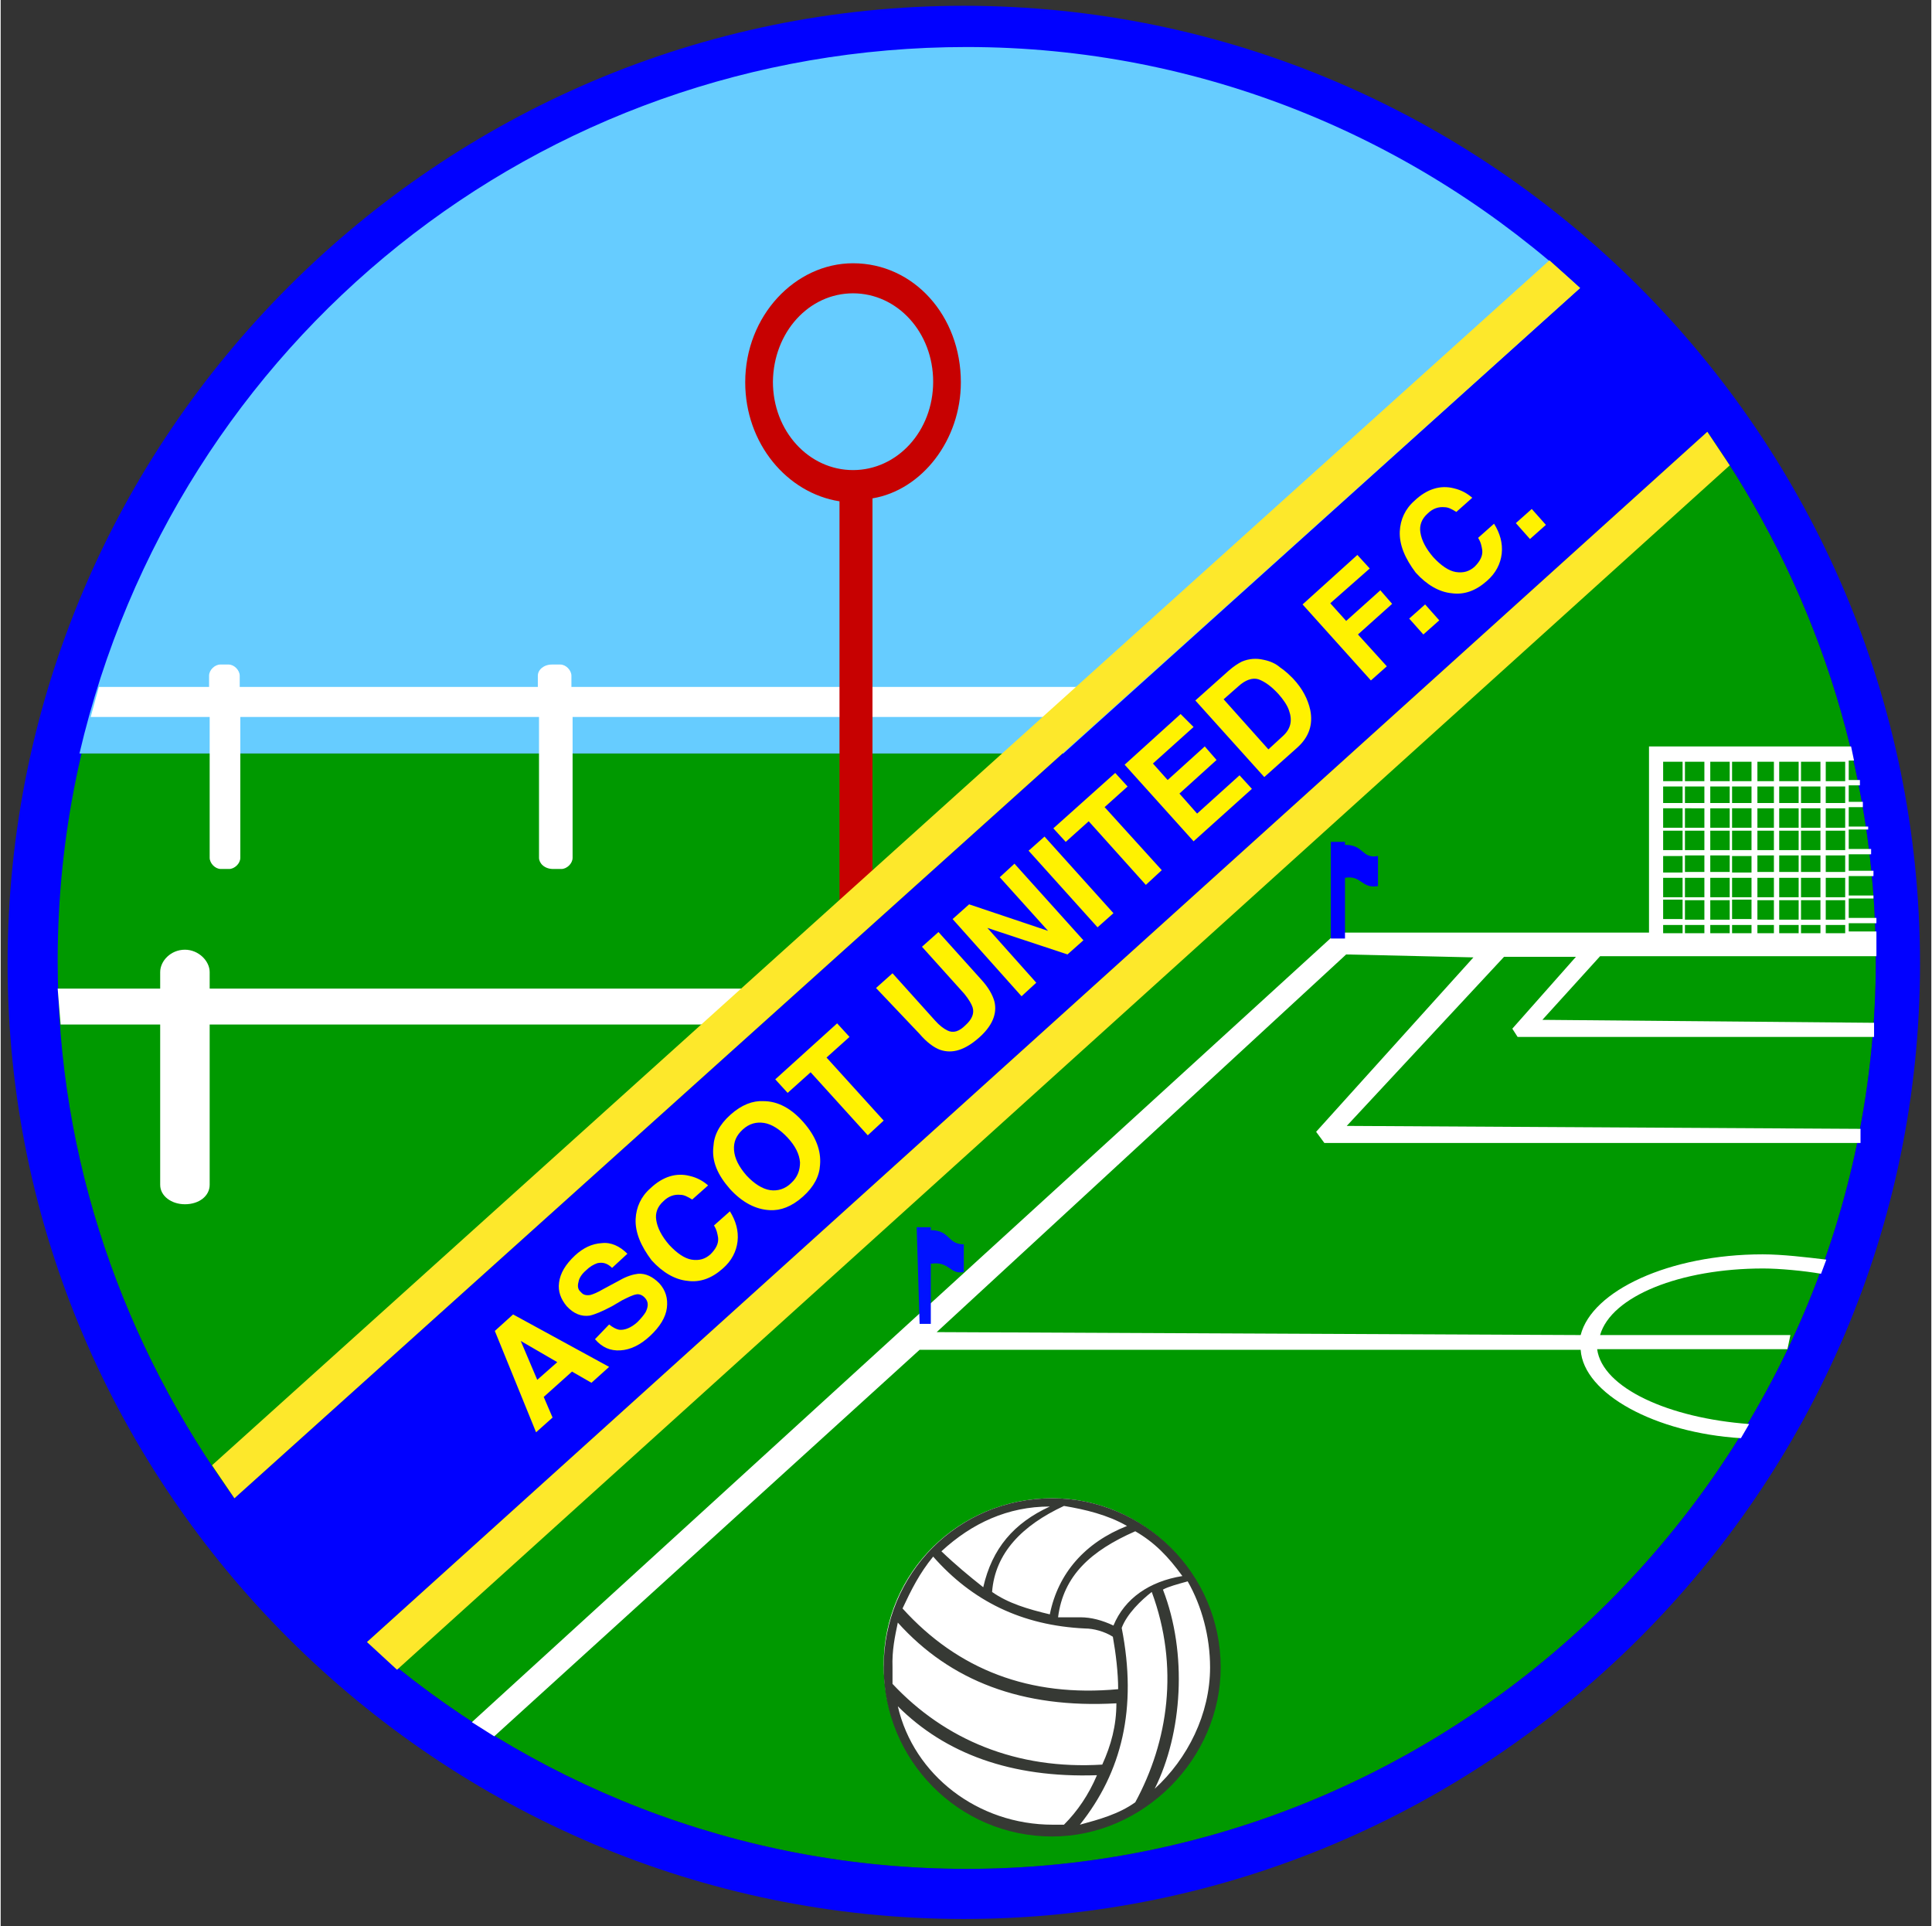 <svg xmlns="http://www.w3.org/2000/svg" xml:space="preserve" style="max-height:500px" viewBox="7.127 4.919 327.692 326.922" y="0" x="0" id="Layer_1" version="1.1" width="316.711" height="315.745"><rect x="7.127" y="4.919" width="327.692" height="326.922" fill="#333333" stroke="none"/><style>.st1{fill:#0101ff}.st1,.st2,.st3{fill-rule:evenodd;clip-rule:evenodd}.st2{fill:#fde82b}.st3{fill:#fff}</style><g><path d="m46.8 259.2 140.7-126.4H20.5c-2.8 11.3-3.8 23-3.8 35.2C16.8 201.8 28 233.3 46.8 259.2M296.8 78.2 69.3 283.6c27.2 23.9 62.9 38.5 101.8 38.5 84.9 0 154.3-69.5 154.3-154.2C325.4 134.6 314.6 103.6 296.8 78.2" style="fill-rule:evenodd;clip-rule:evenodd;fill:#090"/><path d="M170.6,5.9c89.1,0,162.3,72.8,162.3,162.6c0,89.3-73.2,162.1-162.3,162.1S8.3,257.8,8.3,168.5 C8.3,78.7,81.5,5.9,170.6,5.9 M46.8,259.2L275.2,53.8C247.6,28.9,211,13.4,171.1,13.4C86.2,13.4,16.8,82.9,16.8,168 C16.8,201.8,28,233.3,46.8,259.2 M296.8,78.2L69.3,283.6c27.2,23.9,62.9,38.5,101.8,38.5c84.9,0,154.3-69.5,154.3-154.2 C325.4,134.6,314.6,103.6,296.8,78.2" class="st1"/><path class="st2" d="M296.8 78.2 300.6 83.9 74.4 288.3 69.3 283.6 296.8 78.2"/><path d="M133.6,172.7h-91v-2.8c0-1.9-1.9-3.8-4.2-3.8l0,0c-2.4,0-4.2,1.9-4.2,3.8v2.8H16.8l0.5,6.1h16.9v27.2 c0,1.9,1.9,3.3,4.2,3.3l0,0c2.4,0,4.2-1.4,4.2-3.3v-27.2h83.9L133.6,172.7" class="st3"/><path d="M187.5,132.8H20.5C36.9,62.7,98.4,12.9,171.1,12.9c39.9,0,76.5,15.5,104.1,40.9L187.5,132.8" style="fill-rule:evenodd;clip-rule:evenodd;fill:#6cf"/><path d="M190.8,121.5H104v-1.9c0-0.9-0.9-1.9-1.9-1.9h-1.4c-1.4,0-2.4,0.9-2.4,1.9v1.9H47.7v-1.9 c0-0.9-0.9-1.9-1.9-1.9h-1.4c-0.9,0-1.9,0.9-1.9,1.9v1.9H23.8l-1.4,5.1h20.2v23.9c0,0.9,0.9,1.9,1.9,1.9h1.4c0.9,0,1.9-0.9,1.9-1.9 v-23.9h50.7v23.9c0,0.9,0.9,1.9,2.4,1.9h1.4c0.9,0,1.9-0.9,1.9-1.9v-23.9h86.8L190.8,121.5" class="st3"/><path d="M149.5,158.2h5.6V89.5c8.4-1.4,15-9.9,15-19.7c0-11.3-8-20.2-18.3-20.2c-9.8,0-18.3,8.9-18.3,20.2 c0,10.4,7.1,18.8,16,20.2V158.2 M151.8,54.7c7.5,0,13.6,6.6,13.6,15s-6.1,15-13.6,15c-7.5,0-13.6-6.6-13.6-15 C138.3,61.3,144.3,54.7,151.8,54.7" style="fill-rule:evenodd;clip-rule:evenodd;fill:#c70101"/><path class="st2" d="M43 253.6 270 49.1 275.2 53.8 46.8 259.2 43 253.6"/><path d="M90.9,299.6l-3.8-2.4l146.8-134h53v-29.2v-2.4h2.4h31.9l0.5,2.4h-0.9v3.3h1.9v0.9h-1.9v2.8h2.4v0.9h-2.4v3.3 h3.3v0.5h-3.3v3.3h3.8v0.9h-3.8v2.8h4.2v0.9h-4.2v3.3h4.2v0.5h-4.2v3.3h4.7v0.9h-4.7v1.4h4.7v4.2h-46.9l-9.8,10.8l56.3,0.5v2.4 h-60.5l-0.9-1.4l10.8-12.2h-12.2l-26.7,28.7l87.2,0.5v2.4h-91l-1.4-1.9l26.7-29.6l-21.6-0.5L166,231l109.3,0.5 c1.9-7.5,15-13.7,30.9-13.7c3.3,0,7.5,0.5,10.8,0.9l-0.9,2.4c-2.8-0.5-7.1-0.9-9.8-0.9c-14.1,0-25.8,4.7-27.7,11.3h32.3l-0.5,2.4 h-32.3c0.9,6.6,12.2,11.7,25.8,12.7l-1.4,2.4c-14.5-0.9-26.7-7.5-27.2-15H163.1L90.9,299.6 M289.3,163.3h3.3v-1.4h-3.3V163.3 M293,163.3h3.3v-1.4H293V163.3 M297.3,163.3h3.3v-1.4h-3.3V163.3 M301,163.3h3.3v-1.4H301V163.3 M305.3,163.3h2.8v-1.4h-2.8V163.3 M309,163.3h3.3v-1.4H309V163.3 M312.7,163.3h3.3v-1.4h-3.3V163.3 M316.9,163.3h3.3v-1.4h-3.3V163.3 M289.3,160.9v-3.3h3.3v3.3 H289.3 M289.3,157.2v-3.3h3.3v3.3H289.3 M289.3,153v-2.8h3.3v2.8H289.3 M289.3,149.2v-3.3h3.3v3.3H289.3 M289.3,145.4v-3.3h3.3v3.3 H289.3 M289.3,141.2v-2.8h3.3v2.8H289.3 M289.3,137.5v-3.3h3.3v3.3H289.3 M293,134.2h3.3v3.3H293V134.2 M297.3,134.2h3.3v3.3h-3.3 V134.2 M301,134.2h3.3v3.3H301V134.2 M305.3,134.2h2.8v3.3h-2.8V134.2 M309,134.2h3.3v3.3H309V134.2 M312.7,134.2h3.3v3.3h-3.3 V134.2 M316.9,134.2h3.3v3.3h-3.3V134.2 M301,160.9v-3.3h3.3v3.3H301 M301,157.2v-3.3h3.3v3.3H301 M301,153v-2.8h3.3v2.8H301 M301,149.2v-3.3h3.3v3.3H301 M301,145.4v-3.3h3.3v3.3H301 M301,141.2v-2.8h3.3v2.8H301 M300.6,138.4v2.8h-3.3v-2.8H300.6 M300.6,142.1v3.3h-3.3v-3.3H300.6 M300.6,145.9v3.3h-3.3v-3.3H300.6 M300.6,150.1v2.8h-3.3v-2.8H300.6 M300.6,153.9v3.3h-3.3v-3.3 H300.6 M300.6,157.7v3.3h-3.3v-3.3H300.6 M296.3,138.4v2.8H293v-2.8H296.3 M296.3,142.1v3.3H293v-3.3H296.3 M296.3,145.9v3.3H293 v-3.3H296.3 M296.3,150.1v2.8H293v-2.8H296.3 M296.3,153.9v3.3H293v-3.3H296.3 M296.3,157.7v3.3H293v-3.3H296.3 M305.3,138.4h2.8 v2.8h-2.8V138.4 M305.3,142.1h2.8v3.3h-2.8V142.1 M305.3,145.9h2.8v3.3h-2.8V145.9 M305.3,150.1h2.8v2.8h-2.8V150.1 M305.3,153.9 h2.8v3.3h-2.8V153.9 M305.3,157.7h2.8v3.3h-2.8V157.7 M309,138.4h3.3v2.8H309V138.4 M309,142.1h3.3v3.3H309V142.1 M309,145.9h3.3 v3.3H309V145.9 M309,150.1h3.3v2.8H309V150.1 M309,153.9h3.3v3.3H309V153.9 M309,157.7h3.3v3.3H309V157.7 M312.7,138.4h3.3v2.8 h-3.3V138.4 M312.7,142.1h3.3v3.3h-3.3V142.1 M312.7,145.9h3.3v3.3h-3.3V145.9 M312.7,150.1h3.3v2.8h-3.3V150.1 M312.7,153.9h3.3 v3.3h-3.3V153.9 M312.7,157.7h3.3v3.3h-3.3V157.7 M316.9,138.4h3.3v2.8h-3.3V138.4 M316.9,142.1h3.3v3.3h-3.3V142.1 M316.9,145.9 h3.3v3.3h-3.3V145.9 M316.9,150.1h3.3v2.8h-3.3V150.1 M316.9,153.9h3.3v3.3h-3.3V153.9 M316.9,157.7h3.3v3.3h-3.3V157.7" class="st3"/><path d="M185.6,259.2c15.5,0,28.2,12.7,28.2,28.2c0,16-12.7,28.7-28.2,28.7c-16,0-28.6-12.7-28.6-28.7 C157,271.9,169.7,259.2,185.6,259.2" class="st3"/><path d="M185.6,259.2c15.5,0,28.6,12.7,28.6,28.7c0,15.5-13.1,28.7-28.6,28.7c-16,0-28.6-13.1-28.6-28.7 C157,271.9,169.7,259.2,185.6,259.2 M203,308.5c4.7-9.4,5.6-23,1.4-33.8c0.9-0.5,2.4-0.9,4.2-1.4c2.4,4.2,3.8,9.4,3.8,14.6 C212.4,295.8,208.6,303.4,203,308.5 M207.7,272.4c-5.6,0.9-9.8,3.8-11.7,8.4c-1.9-0.9-3.8-1.4-5.6-1.4c-1.4,0-2.4,0-3.8,0 c0.9-7.1,5.6-11.3,13.1-14.6C203,266.7,205.3,269.1,207.7,272.4 M198.3,263.9c-7.1,2.8-11.7,8-13.1,15c-3.8-0.9-7.1-1.9-9.8-3.8 c0.5-6.6,5.1-11.3,12.2-14.6l0,0C191.2,261.1,195,262,198.3,263.9 M185.2,260.6c-6.1,2.8-9.8,7.1-11.3,13.7 c-2.4-1.9-4.7-3.8-7.1-6.1C172,263.4,178.1,260.6,185.2,260.6 M165.4,269.1c6.6,7.5,15,11.7,25.8,12.2c1.4,0,3.3,0.5,4.7,1.4 c0.5,2.8,0.9,6.1,0.9,8.9c-15,1.4-27.2-3.3-36.6-13.7C161.7,274.7,163.1,271.9,165.4,269.1 M159.4,280.3 c8.9,9.9,21.1,14.6,37.1,13.7c0,3.8-0.9,7.1-2.4,10.4c-14.5,0.9-26.7-4.2-35.6-13.7c0-0.9,0-1.9,0-2.8 C158.4,285,158.9,282.7,159.4,280.3 M159.4,294.5c8,8,19.2,12.2,33.8,11.7c-1.4,3.3-3.3,6.1-5.6,8.4c-0.9,0-1.4,0-1.9,0 C173,314.6,162.1,306.2,159.4,294.5 M190.3,314.6c7.1-8.9,9.8-19.7,7.1-33.4c0.9-2.4,3.3-4.7,5.1-6.1c4.7,12.7,2.8,25.4-2.8,35.7 C196.9,312.8,193.6,313.7,190.3,314.6" style="fill-rule:evenodd;clip-rule:evenodd;fill:#363934"/><path d="M235.3,164.2h-2.4v-16.4h2.4v0.5c3.3,0,2.8,2.4,5.6,1.9v5.1c-2.8,0.5-2.8-1.9-5.6-1.4V164.2" style="fill-rule:evenodd;clip-rule:evenodd;fill:#00f"/><path d="M165,229.6h-1.9l-0.5-16.4h2.4v0.5c3.3,0,2.8,2.4,5.6,2.4v4.7c-2.4,0.5-2.4-1.9-5.6-1.4L165,229.6" style="fill-rule:evenodd;clip-rule:evenodd;fill:#0012ff"/><g><path d="m91 230.8 3.1-2.8 16.3 8.9-3 2.7-3.3-1.9-4.8 4.3 1.5 3.5L98 248 91 230.8zM98.2 239.1l3.4-3-6.2-3.6L98.2 239.1zM110.4 229.7c.6.5 1.2.8 1.7.9.9.1 2-.3 3.1-1.3.6-.6 1.1-1.2 1.4-1.7.5-1 .5-1.8-.2-2.5-.4-.4-.9-.6-1.4-.5-.6.1-1.4.5-2.4 1l-1.7 1c-1.7.9-2.9 1.4-3.8 1.6-1.4.2-2.7-.3-3.9-1.6-1-1.2-1.5-2.5-1.3-4 .2-1.6 1.1-3.1 2.7-4.6 1.4-1.3 2.9-2 4.5-2.1 1.6-.2 3.1.5 4.4 1.8l-2.6 2.4c-.8-.8-1.6-1-2.5-.8-.6.2-1.3.6-1.9 1.2-.7.6-1.2 1.3-1.3 2-.2.7-.1 1.3.4 1.7.4.5.9.6 1.6.5.4-.1 1.2-.4 2.2-1l2.8-1.5c1.2-.7 2.3-1 3.1-1.1 1.3-.1 2.5.5 3.6 1.6 1.1 1.2 1.5 2.6 1.3 4.2-.2 1.6-1.2 3.2-2.8 4.7-1.7 1.6-3.4 2.4-5.1 2.5-1.7.1-3.1-.5-4.3-1.9L110.4 229.7zM114.9 211.8c.1-2 .9-3.8 2.5-5.2 2.1-2 4.4-2.7 6.7-2.1 1.3.3 2.3.9 3.1 1.6l-2.7 2.4c-.8-.5-1.4-.8-2-.8-1-.1-2 .2-2.9 1.1-1 .9-1.4 2-1.2 3.2.2 1.3.9 2.7 2.2 4.2 1.3 1.4 2.6 2.3 3.8 2.5 1.3.2 2.3-.1 3.2-.9.9-.9 1.4-1.8 1.3-2.8-.1-.6-.2-1.3-.7-2.1l2.7-2.4c1 1.6 1.5 3.3 1.3 5.1-.2 1.7-1 3.3-2.5 4.6-1.9 1.7-3.9 2.4-6 2.1-2.1-.2-4.2-1.4-6.1-3.5C115.8 216.4 114.8 214.1 114.9 211.8zM146.2 202.6c-.1 1.9-1 3.7-2.9 5.4-1.9 1.7-3.8 2.4-5.6 2.3-2.4-.1-4.7-1.3-6.8-3.6-2.1-2.4-3.1-4.7-2.8-7.2.1-1.9 1-3.7 2.9-5.4s3.8-2.4 5.6-2.3c2.4 0 4.7 1.2 6.8 3.6C145.5 197.8 146.4 200.2 146.2 202.6zM142.8 202.2c-.1-1.4-.8-2.8-2.1-4.2-1.3-1.4-2.7-2.3-4-2.5-1.3-.2-2.5.1-3.6 1.1-1.1 1-1.6 2.1-1.5 3.5s.8 2.8 2.1 4.3c1.3 1.4 2.7 2.3 4 2.5 1.3.2 2.6-.2 3.6-1.2C142.4 204.7 142.8 203.5 142.8 202.2zM149.1 178.6l2.1 2.3-3.9 3.5 9.7 10.7-2.7 2.5-9.7-10.7-3.9 3.5-2.1-2.3L149.1 178.6zM155.7 172.6l2.8-2.5 7.2 8c.8.9 1.5 1.4 2.1 1.7 1 .5 2 .2 3.1-.9 1.1-1 1.5-2 1.2-3-.2-.6-.6-1.3-1.4-2.3l-7.2-8 2.8-2.5 7.2 8c1.3 1.4 2 2.7 2.3 3.8.5 2.1-.4 4.2-2.7 6.2-2.3 2-4.4 2.7-6.5 2-1.1-.4-2.3-1.3-3.5-2.7L155.7 172.6zM168.7 160.9l2.8-2.5 13.4 4.5-8.2-9.1 2.5-2.3 11.7 13-2.7 2.4-13.6-4.5 8.3 9.3-2.5 2.3L168.7 160.9zM196 159.9l-2.7 2.4-11.7-13 2.7-2.4L196 159.9zM196.3 136.1l2.1 2.3-3.9 3.5 9.7 10.7-2.7 2.5-9.7-10.8-3.9 3.5-2.1-2.3L196.3 136.1zM209.6 128.3l-6.9 6.2 2.5 2.8 6.3-5.7 2 2.3-6.3 5.7 3 3.4 7.2-6.5 2.1 2.3-9.9 8.9-11.7-13 9.5-8.6L209.6 128.3zM217.8 117.2c1.2-.5 2.4-.6 3.7-.3 1 .2 2 .6 2.8 1.3.9.6 1.6 1.3 2.2 1.9 1.6 1.7 2.5 3.5 2.9 5.3.5 2.5-.2 4.6-2.2 6.4l-5.6 5-11.7-13 5.6-5C216.4 118 217.2 117.5 217.8 117.2zM214.7 123.6l7.6 8.5 2.5-2.3c1.3-1.2 1.6-2.6 1-4.3-.3-.9-1-1.9-1.8-2.8-1.2-1.3-2.3-2.1-3.4-2.5-1-.3-2.2.1-3.4 1.2L214.7 123.6zM228.1 107.5l9.3-8.4 2.1 2.3-6.7 5.9 2.7 3 5.8-5.2 2 2.3-5.8 5.2 4.9 5.4-2.7 2.4L228.1 107.5zM246.2 109.9l2.7-2.4 2.4 2.7-2.7 2.4L246.2 109.9zM244.6 95.1c.1-2 .9-3.8 2.5-5.2 2.1-2 4.4-2.7 6.7-2.1 1.3.3 2.3.9 3.1 1.6l-2.7 2.4c-.8-.5-1.4-.8-2-.8-1-.1-2 .2-2.9 1.1-1 .9-1.4 2-1.2 3.2.2 1.3.9 2.7 2.2 4.2 1.3 1.4 2.6 2.3 3.8 2.5 1.3.2 2.3-.1 3.2-.9.9-.9 1.4-1.8 1.3-2.8-.1-.6-.2-1.3-.7-2.1l2.7-2.4c1 1.6 1.5 3.3 1.3 5.1-.2 1.7-1 3.3-2.5 4.6-1.9 1.7-3.9 2.4-6 2.1-2.1-.2-4.2-1.4-6.1-3.5C245.5 99.7 244.5 97.4 244.6 95.1zM264.3 93.7l2.7-2.4 2.4 2.7-2.7 2.4L264.3 93.7z" style="fill:#fff200"/></g><g><path d="M565 284.2c-5.5-.1-7.1-3.7-4.9-10.6l23-63.3-1.1-1.8-10.7 4.2-3.5-1.1-3.5-5.9v-7.7l3.5-4c0 0 4.2-5.1 25.3-10.6l7-20.6c0 .2.4-2.9 2.9-.5 2.6 2.4 12.3 11.3 12.3 11.3s13.7-3.7 19.8-2.9c5.9.7 3.8 2.6 3.8 2.6s3.3 6.8 2.9 11.3c0 3.2-2.9 4-2.9 4-11.3 2.4-22.3 5.8-32.9 10.2l-9.6 25.4c0 0 16.7-27.6 36.1-29.7 12.2-1.8 13.9 6.4 13.9 6.4s3.5 13.1-4.9 25.9c-8.3 12.7-10.5 17.7-19.4 23.9-8.9 6.2-11.8.9-12.2-.2-.4-1.1-1.9-4.4-2-4.4l-1.6-.4c0 0-9.5 5.9-9.1 13.7.4 7.9 4.5 7.1 6.5 7.1 2 0 19.4-1.5 33.5-18.2.6-6.5 2.2-12.6 5.2-18 0 0 12.2-29.9 32.4-38.3 20.3-8.4 26.4 8 26.4 8s12.5-34.1 12.9-46.5c.4-12.4 4.7-1.5 4.7-1.5l8.5 9.5c0 0 2.4 6.8-4.5 27.9-6.9 21.1-18.1 61.1-18.1 61.1s-4.5 19.7-4.5 31.6c-.1 5.9-3.6 2.9-3.6 2.9s-9.6-3.5-10.9-6.4-2-13.1 2.9-27c-5.5 7.2-11.9 13.3-19.2 18.7 0 0-20.5 9.3-25.9-4-10 4.6-20.5 9-31 12 0 0-20.1 4.8-25.1-1-4.9-5.9-6.1-8.9-6.1-14.2s-8.5 21.1-8.5 21.1L565 284.2 565 284.2zM693.9 210.3c1.8-5.5.3-6-2.6-5 0 0-15.5 7.7-23.4 18.4-7.9 10.6-18.1 21.2-13.2 31.4 1.1 2.6 3.1.9 3.1.9S681.1 238.2 693.9 210.3L693.9 210.3zM626.4 215.9c2.2 2.2 1.1 7.7-2.4 12.2-3.5 4.5-8.2 6.4-10.4 4.2-2.2-2.2-1.1-7.7 2.4-12.2C619.5 215.6 624.2 213.7 626.4 215.9L626.4 215.9zM443.6 117.5l-22.3 10.9c-5.8 13.5-9.9 27.6-15 41.1-2 5.2-2.9 5.8-4.8 8.6 0 0-2.7 3.6-6.9.6-4.2-3-5.4-3.8-5.4-3.8s-3.9-2.9-1.5-10.8c2.4-7.9 10.2-26.7 10.2-26.7s-6 2.4-9.3 2.9c-3.3.5-6.3.5-8.9-3.3-2.7-3.7-5.9-8.3-5.9-8.3l36.7-19.1c0 0 25.3-47.1 41.4-62.6 4.9-5.7 11.7-3.9 11.7-3.9s8 2.7 10.4 6.5c2.4 3.7 2.7 5.4 2.4 8.6-.6 3-2.3 16.5-3.3 20.6-1.5 5.2 21.2-7.7 21.2-7.7s3.1-2.7 7.2 1.7 6.1 9.9 6.1 9.9 14-8.3 21.4-8.9 7.3 1.5 8.1 3.1 4.1 7.3 3.7 17.3c-.1 2.6-2.9-.6-3.2-.9-.3-.4-2.2-3.5-7.9-1-5.6 2.6-18.7 9.2-33.3 27 21.9-7.1 29.4 7.4 30.2 7.3.9-.1 20.4-34.4 53-55.1 3.1-1.9 5.2.1 5.6.5 0 0 6 5.9 7.9 11.7 1.9 5.8 1.9 14.2-3.7 23.1-2.9 4.6-5.5.7-5.8-.5-.2-.5-1.2-5.7-6.1-9.5-1.7-1.4-2.7.1-2.7.1s-35.8 38.8-37.5 48.1c-1.7 9.2 3.9 4.8 3.9 4.8s19.6-12.2 29.1-22.1c6-5.4 7.1 1 7.1 2.5l-.1 9.3c0 0 .6 5.3-4.2 9.6s-17.3 15.2-25.5 16.7-14.2-.1-17.3-3.2c-3.1-3.2-5.6-6.9-6.6-10.9-.3.8-37.9 20.9-37.9 20.9s-7.3 4.1-12.7.2c-5.4-3.9-7.3-7.5-8.3-9.4-1-1.9-1.9-4.6 3.7-6.8 5.6-2.3 30.2-10.8 41.2-17.8 6.1-3.7-1.9-3.7-1.9-3.7s-15.6-.2-22.8-5.5c-7.2-5.3-7.8-9.4-6.8-15.2 1-5.8 6.7-13 12.2-18.2 5.6-5.2-2.4-1.2-2.4-1.2l-21 10.8-6.7 45.7c0 0-1.5 12.7-3.7 19.8-2.2 7.2-2.2 5.2-4.6 4.2-2.4-.8-8.6-4.1-8.6-4.1s-3.9-1.9-3.1-8c.8-6.2 2.9-32 6.3-43.3C450.1 109.2 445.1 116.5 443.6 117.5L443.6 117.5zM455.1 89l-18 8c5.9-13.6 13.7-25.9 24.5-36.3L455.1 89 455.1 89z" class="st1"/><path d="M582,145.2c-1.2-7.1-1.2-14.2,0.8-21.2c0,0,12.4-33.5,35.7-50.7c3.1-2.8,4.9,0,4.9,0l2.8,3.3 c0,0,14.1-3.2,20.7,0.2c6.6,3.4,7.3,5.1,9.2,10.3c1.9,5.3,1.4,14.4-1.9,21.2c-3.3,6.8-20.1,33.9-38.9,44.3 c-10.1,5.3-20,4.4-20,4.4S582.9,156.4,582,145.2L582,145.2z M598.8,141.4c-3.5,1.6-5.4,1.3-4.9-1.9c0,0,2.4-18.9,13.4-29.1 c10.9-10.3,22.4-22,35.8-18.7c3.4,0.7,1.9,3.2,1.9,3.2S629.3,122.8,598.8,141.4L598.8,141.4z" class="st1"/><path d="m701 45.6 3.1-6.5c.4-1.2.3-1.9-.4-2.4L693 30.2c-1.2-.4-2.2-.1-2.9 1l-6.6 14.9c-58.8 1.4-84.7 8.3-84.7 8.3-1.4.5-1.7 1.4-1.1 2.8l4.9 11.1c.6 1.4 1.5 2.2 3.3 2.2l67-2.8.9 1.1c-25 53.7-29.7 73.3-30.8 77.5-1.1 4.1 1.1 6.4 1.1 6.4l10.2 7.7c0 0 2.1 1.6 2.7-2.2 1.7-20.2 35-91.1 35.9-91.6 10.9-1 24.2 1.2 24.2 1.2l-1.6-22.1L701 45.6 701 45.6zM420.8 305.9c-10.7 1.4-19.2-1.2-24.8-9.4 0 0-10.5-24.5-1.7-55.8s14.8-41.2 22.9-50.9c5.9-7.7 12.7-4 13.9-2.8 1.3 1.2 5.8 4.3 3.2 12.9-2.6 8.6-9.5 7-9.5 7s-10.5 8.2-18.9 61.6c-1.4 12.6 2.2 18.3 2.2 18.3s4.5 8.2 10.3 1c5.8-7.2 41.3-69.9 57.6-98.6l3.1-5.5 16.7 8.2c0 0-18.6 51.4-27 98.6-1.6 6.3 1.7 13.2 1.7 13.2s1.7 2.9-.4 2.4c-2.2-.5-13.9-1-17.5-6.2-2.9-4.3 2.2-24.9 3.9-32.7.8-3.2-.7-3.2-1.5-1.9 0 0-20.1 29.6-26 36.8C426.5 305.5 420.8 305.9 420.8 305.9L420.8 305.9z" class="st1"/><path d="M476 290.5c-.6-1.7-.9-3.5-.1-5.5l16.6-57.2c1.5-5 10.6-15.8 14.4-4.1 1.7 6.2 1.4 6.3 2.2 6.2.4-.1.6-.4.8-.8.1-.5 3.3-14 10.6-16.9 7.2-2.8 9.7-2.8 13.2.1 3.6 3 7.6 10.2 8.2 18 .6 7.9-3.1 21.6-3.1 21.6l-12 41c0 0-1.5 4.4-4.9 1.4-3.3-3-8.8-6.6-8.8-6.6s-3.3-2.2-1-7.5c2.4-5.3 10.9-32.1 15.1-40.4 2.1-4.4-2.2-1.9-2.2-1.9s-12.3 5.8-22.6 28.1c-10.3 22.3-11.5 27.5-11.5 27.5s1 9.9-5.1 6.4C479.9 296.6 476 290.5 476 290.5L476 290.5zM538 281.3c-.6-2.5-.8-5.1-.4-7.7l18.5-62.3c0 0 1.8-4.7 5.2-1.7 3.4 3 6.3 6.1 7.5 11 1.2 5 .1 10.3.1 10.3l-19.1 57.4c0 0-1.2 4.2-4.3 1.8C542.2 287.6 538.8 284.7 538 281.3L538 281.3zM567.1 164.4c5.9 0 10.8 4.9 10.8 10.9 0 6-4.9 10.9-10.8 10.9s-10.8-4.9-10.8-10.9C556.3 169.2 561.2 164.4 567.1 164.4L567.1 164.4z" class="st1"/></g></g></svg>